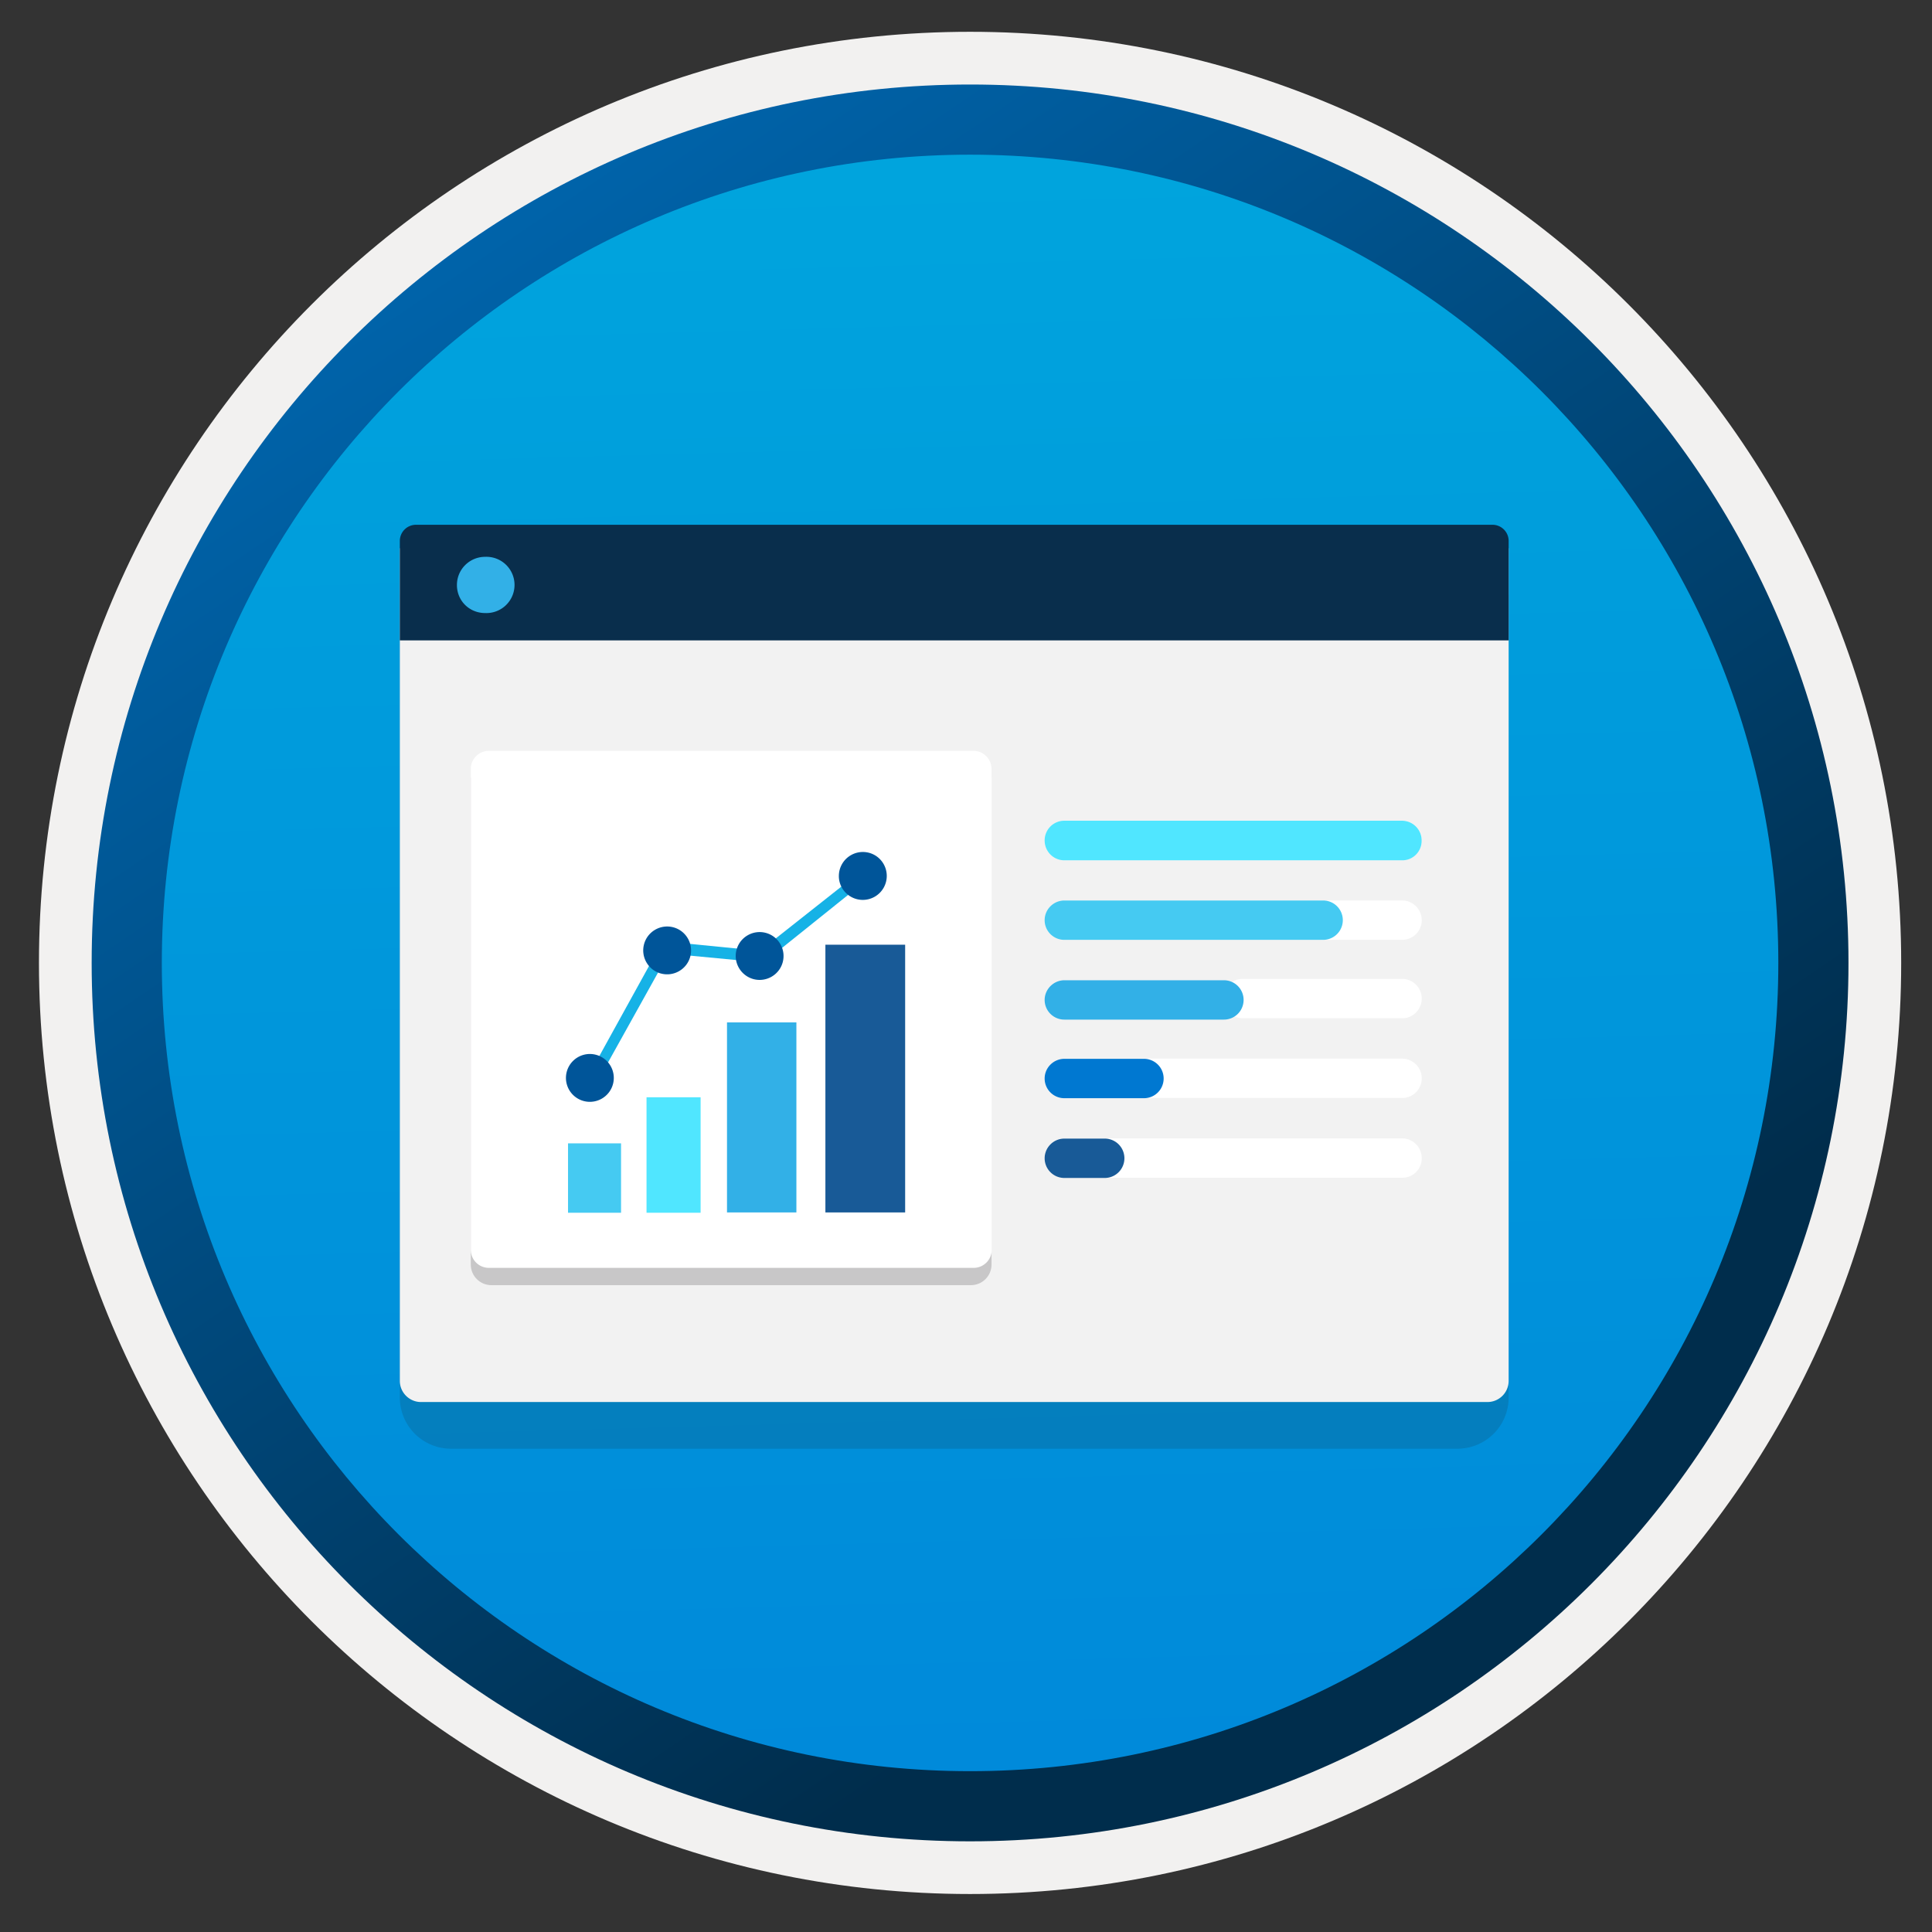 <svg width="103" height="103" fill="none" xmlns="http://www.w3.org/2000/svg"><rect width="100%" height="100%" fill="#333333" stroke="none"/><path d="M51.717 98.145c-25.85 0-46.81-20.95-46.81-46.81 0-25.86 20.96-46.81 46.81-46.81s46.81 20.96 46.81 46.81-20.96 46.81-46.81 46.81Z" fill="url(#a)"/><path fill-rule="evenodd" clip-rule="evenodd" d="M97.617 51.335c0 25.35-20.55 45.9-45.9 45.9-25.35 0-45.9-20.55-45.9-45.9 0-25.35 20.55-45.9 45.9-45.9 25.35 0 45.9 20.55 45.9 45.9Zm-45.9-49.64c27.42 0 49.64 22.22 49.64 49.64s-22.23 49.64-49.64 49.64c-27.42 0-49.64-22.23-49.64-49.64 0-27.42 22.22-49.64 49.64-49.64Z" fill="#F2F1F0"/><path fill-rule="evenodd" clip-rule="evenodd" d="M94.807 51.336c0 23.8-19.29 43.09-43.09 43.09-23.8 0-43.09-19.29-43.09-43.09 0-23.8 19.29-43.09 43.09-43.09 23.8 0 43.09 19.29 43.09 43.09Zm-43.09-46.83c25.86 0 46.83 20.97 46.83 46.83s-20.97 46.83-46.83 46.83-46.83-20.97-46.83-46.83 20.96-46.83 46.83-46.83Z" fill="url(#b)"/><path opacity=".15" d="M24.041 77.234h53.665a2.727 2.727 0 0 0 2.724-2.724V31.715H21.316v42.794a2.727 2.727 0 0 0 2.725 2.725Z" fill="#1F1D20"/><path d="M22.444 74.746h56.859a1.13 1.13 0 0 0 1.127-1.128V29.227H21.316v44.391c0 .62.508 1.128 1.128 1.128Z" fill="#F2F2F2"/><path d="M21.316 34.14H80.43v-5.3a.862.862 0 0 0-.864-.863H22.181a.862.862 0 0 0-.865.864v5.299Z" fill="#092E4C"/><path d="M25.864 32.683a1.5 1.5 0 1 0 0-2.997c-.827 0-1.504.667-1.504 1.503 0 .836.658 1.494 1.504 1.494Z" fill="#32B0E7"/><path d="M75.797 44.805c0-.58-.47-1.05-1.049-1.05h-2.153a1.049 1.049 0 1 0 0 2.099h2.153c.585 0 1.05-.47 1.05-1.05ZM75.797 49.057c0-.58-.47-1.05-1.049-1.05h-4.24a1.049 1.049 0 1 0 0 2.099h4.24c.585 0 1.05-.47 1.05-1.05ZM75.797 57.489c0-.58-.47-1.05-1.049-1.05H60.944a1.049 1.049 0 1 0 0 2.099h13.799c.59 0 1.054-.47 1.054-1.05ZM75.797 53.237c0-.58-.47-1.05-1.049-1.05H66.25a1.049 1.049 0 1 0 0 2.099h8.51c.573 0 1.037-.475 1.037-1.05ZM75.797 61.75c0-.591-.47-1.06-1.049-1.06h-18a1.032 1.032 0 0 0-1.049 1.038v.01c0 .58.47 1.05 1.05 1.05h18a1.029 1.029 0 0 0 1.048-1.038Z" fill="#fff"/><path d="M55.693 61.75c0 .58.47 1.05 1.05 1.05h2.153a1.049 1.049 0 1 0 0-2.099h-2.154c-.574 0-1.049.47-1.049 1.05Z" fill="#185A97"/><path d="M55.693 57.498c0 .58.47 1.05 1.05 1.05h4.245a1.049 1.049 0 1 0 0-2.099h-4.24c-.58 0-1.055.47-1.055 1.05Z" fill="#0078D1"/><path d="M55.693 49.057c0 .58.47 1.049 1.05 1.049H70.54a1.049 1.049 0 1 0 0-2.098H56.748c-.58 0-1.055.47-1.055 1.049Z" fill="#45CAF2"/><path d="M55.693 53.309c0 .58.47 1.049 1.05 1.049h8.508a1.049 1.049 0 1 0 0-2.098h-8.503c-.58 0-1.055.48-1.055 1.049Z" fill="#32B0E7"/><path d="M55.693 44.805c0 .59.47 1.06 1.05 1.06h18c.58.011 1.049-.458 1.049-1.038v-.022c0-.58-.47-1.05-1.05-1.05h-18a1.049 1.049 0 0 0-1.049 1.05Z" fill="#50E6FF"/><path opacity=".2" d="M51.762 68.515c.607 0 1.099-.492 1.099-1.099V41.438H25.099v25.978c0 .608.491 1.099 1.098 1.099h25.565Z" fill="#1F1D21"/><path d="M52.86 41.426v-.43a.964.964 0 0 0-.966-.967h-25.83a.964.964 0 0 0-.965.967v25.631c0 .535.43.966.966.966h25.84c.536 0 .967-.431.967-.967V41.47c-.006-.016-.011-.027-.011-.044Z" fill="#fff"/><path d="M33.116 60.955h-2.833v3.7h2.827v-3.7h.006Z" fill="#45CAF2"/><path d="M37.34 58.498h-2.872v6.157h2.883v-6.157h-.011Z" fill="#50E6FF"/><path d="M42.458 54.506h-3.7v10.132h3.7V54.506Z" fill="#32B0E7"/><path d="M48.256 50.365h-4.252v14.273h4.252V50.365Z" fill="#185A97"/><path d="m31.95 57.477-.513-.243 3.893-7.056 5.19.513 5.384-4.252.42.381-5.61 4.5-5.07-.48-3.693 6.637Z" fill="#16B2E6"/><path d="M31.117 58.698c.679.182 1.38-.221 1.562-.9.183-.68-.22-1.38-.9-1.563a1.274 1.274 0 1 0-.663 2.463ZM35.236 51.9c.68.183 1.38-.22 1.563-.9.182-.678-.221-1.38-.9-1.562-.68-.182-1.38.221-1.563.9-.182.68.22 1.38.9 1.563ZM40.167 52.198c.679.182 1.38-.221 1.562-.9.182-.68-.22-1.38-.9-1.563-.679-.182-1.38.221-1.562.9-.183.68.22 1.375.9 1.563ZM45.368 47.81a1.278 1.278 0 0 0 1.259-2.225 1.28 1.28 0 0 0-1.905 1.098c-.011.458.243.905.646 1.126Z" fill="#059"/><defs><linearGradient id="a" x1="49.943" y1="-13.454" x2="53.925" y2="132.316" gradientUnits="userSpaceOnUse"><stop stop-color="#00ABDE"/><stop offset="1" stop-color="#007ED8"/></linearGradient><linearGradient id="b" x1="3.147" y1="-20.287" x2="98.675" y2="120.595" gradientUnits="userSpaceOnUse"><stop stop-color="#007ED8"/><stop offset=".707" stop-color="#002D4C"/></linearGradient></defs></svg>